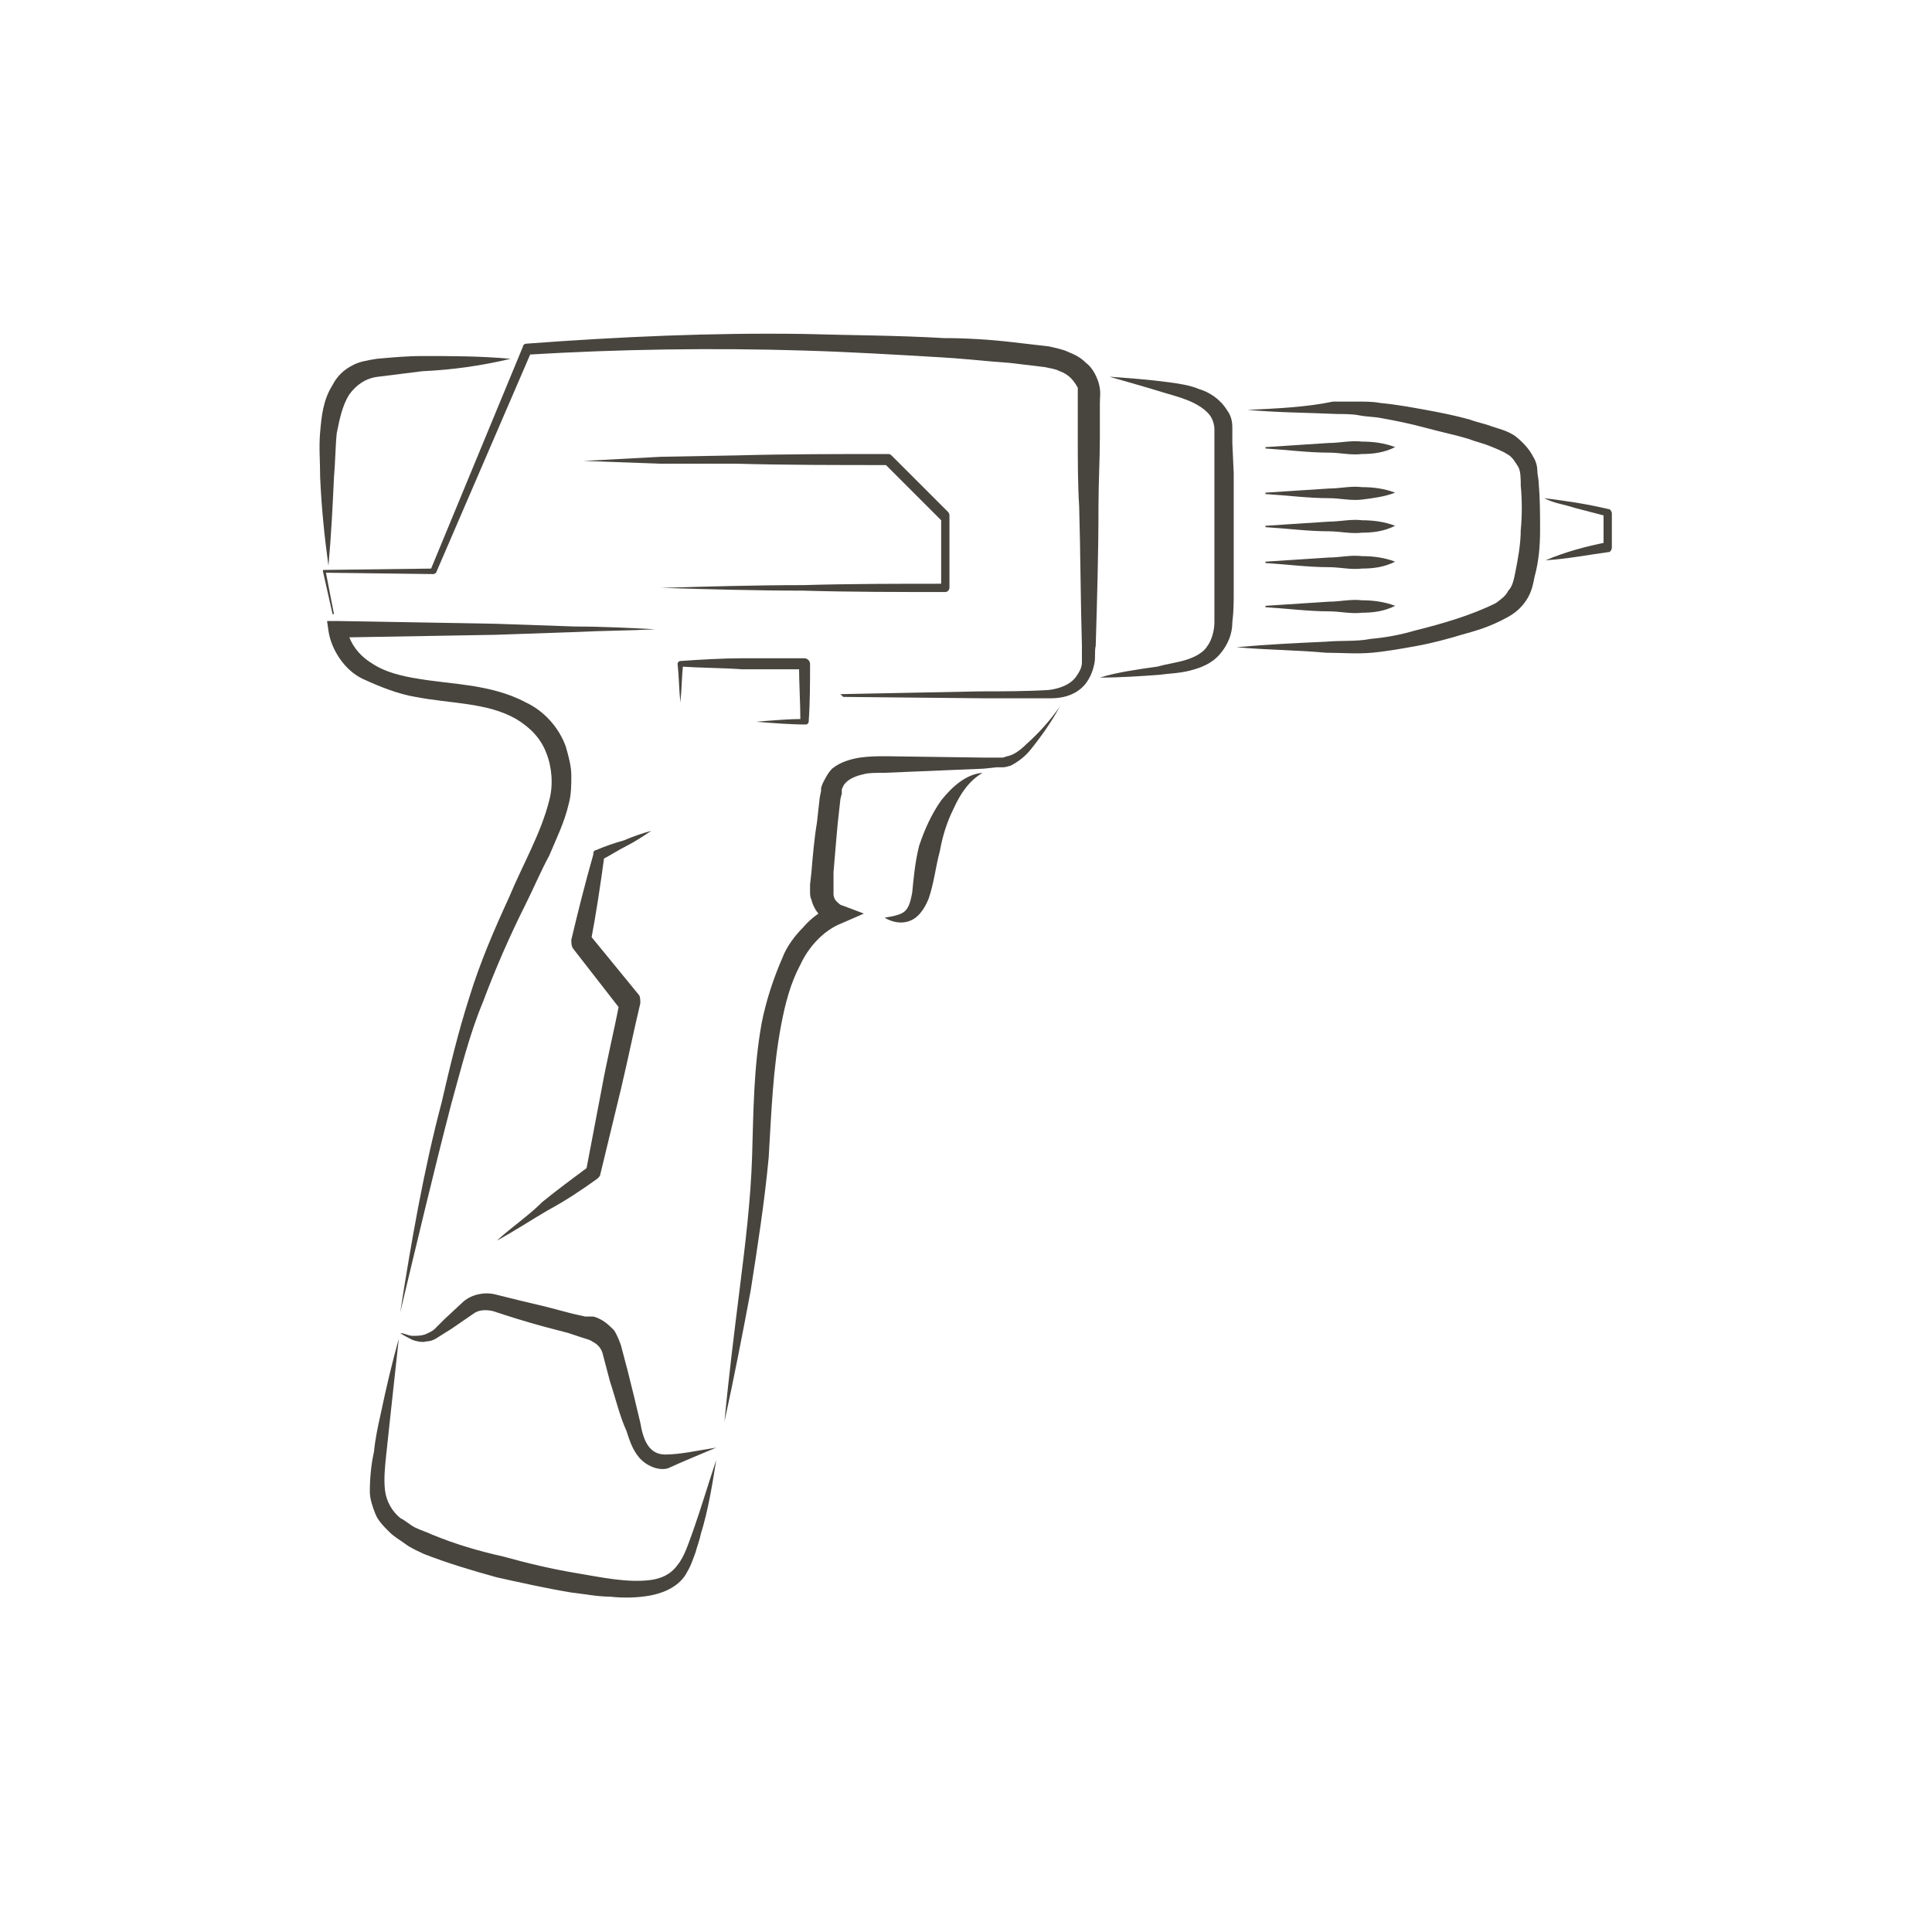 <?xml version="1.0" encoding="utf-8"?>
<!-- Generator: Adobe Illustrator 25.3.1, SVG Export Plug-In . SVG Version: 6.00 Build 0)  -->
<svg version="1.1" id="Layer_1" xmlns="http://www.w3.org/2000/svg" xmlns:xlink="http://www.w3.org/1999/xlink" x="0px" y="0px"
	 width="140px" height="140px" viewBox="0 0 140 140" style="enable-background:new 0 0 140 140;" xml:space="preserve">
<style type="text/css">
	.st0{fill:#48443E;}
</style>
<g>
	<g>
		<path class="st0" d="M51.9,104.9c-1.3,0.2-2.6,0.5-3.7,0.5c-1.2,0-1.6-1.1-1.8-2.3c-0.3-1.3-0.6-2.5-0.9-3.7L45,97.5
			c-0.1-0.3-0.3-0.8-0.5-1.1c-0.3-0.3-0.6-0.6-1-0.8c-0.2-0.1-0.4-0.2-0.6-0.2h-0.5l-0.9-0.2l-1.9-0.5c-1.3-0.3-2.5-0.6-3.7-0.9
			c-0.8-0.2-1.7,0-2.3,0.5l-1.4,1.3l-0.7,0.7c-0.2,0.2-0.5,0.3-0.7,0.4c-0.3,0.1-0.6,0.1-0.9,0.1s-0.6-0.2-0.9-0.2
			c0.3,0.2,0.5,0.3,0.9,0.5c0.3,0.1,0.7,0.2,1,0.1c0.4,0,0.7-0.2,1-0.4l0.8-0.5l1.6-1.1c0.4-0.3,0.9-0.3,1.4-0.2
			c1.2,0.4,2.5,0.8,3.6,1.1l1.9,0.5l0.9,0.3c0.3,0.1,0.7,0.2,0.8,0.3c0.4,0.2,0.7,0.5,0.8,1l0.5,1.9c0.4,1.2,0.7,2.5,1.2,3.6
			c0.2,0.6,0.4,1.3,0.9,1.9s1.4,1,2.1,0.8C49.5,105.9,50.7,105.4,51.9,104.9z"/>
	</g>
	<g>
		<path class="st0" d="M51.9,105.8c-0.6,1.8-1.1,3.5-1.7,5.2c-0.3,0.8-0.6,1.8-1.1,2.4c-0.5,0.7-1.2,1-2,1.1
			c-1.7,0.2-3.5-0.2-5.3-0.5s-3.5-0.7-5.3-1.2c-1.8-0.4-3.5-0.9-5.2-1.6c-0.4-0.2-0.8-0.3-1.2-0.5c-0.4-0.2-0.7-0.5-1.1-0.7
			c-0.6-0.5-1-1.2-1.1-2s0-1.8,0.1-2.7l0.3-2.8l0.6-5.5c-0.5,1.8-0.9,3.5-1.3,5.4c-0.2,0.9-0.4,1.8-0.5,2.8
			c-0.2,0.9-0.3,1.9-0.3,2.9c0,0.5,0.2,1.1,0.4,1.6c0.2,0.5,0.6,0.9,1,1.3s0.8,0.6,1.2,0.9c0.4,0.3,0.9,0.5,1.3,0.7
			c1.8,0.7,3.5,1.2,5.3,1.7c1.8,0.4,3.6,0.8,5.4,1.1c0.9,0.1,1.9,0.3,2.8,0.3c0.9,0.1,2,0.1,3-0.1c1-0.2,2.1-0.7,2.6-1.7
			c0.3-0.5,0.4-0.9,0.6-1.4c0.1-0.4,0.3-0.9,0.4-1.4C51.3,109.5,51.6,107.7,51.9,105.8z"/>
	</g>
	<g>
		<path class="st0" d="M29,95.1c1.2-5,2.4-10.1,3.7-15.1c0.7-2.5,1.3-5,2.3-7.4c0.9-2.4,1.9-4.7,3.1-7.1c0.6-1.2,1.1-2.4,1.7-3.5
			c0.5-1.2,1.1-2.4,1.4-3.7c0.2-0.7,0.2-1.4,0.2-2.1s-0.2-1.4-0.4-2.1c-0.5-1.4-1.6-2.6-2.9-3.2c-1.3-0.7-2.7-1-3.9-1.2
			c-1.3-0.2-2.6-0.3-3.8-0.5c-1.3-0.2-2.5-0.5-3.4-1.1c-1-0.6-1.7-1.5-1.9-2.7l-0.7,0.8L35.9,46l5.8-0.2c2-0.1,3.8-0.1,5.8-0.2
			c-2-0.1-3.8-0.2-5.8-0.2l-5.8-0.2L24.4,45h-0.7l0.1,0.7c0.2,1.4,1.2,2.9,2.5,3.5s2.6,1.1,3.8,1.3c2.6,0.5,5.2,0.4,7.3,1.6
			c1,0.6,1.8,1.4,2.2,2.5c0.4,1,0.5,2.3,0.2,3.4c-0.6,2.4-1.9,4.6-2.9,7c-1.1,2.4-2.1,4.7-2.9,7.3c-0.8,2.5-1.4,5-2,7.6
			C30.7,84.8,29.8,90,29,95.1z"/>
	</g>
	<g>
		<path class="st0" d="M76.8,51.2c-0.7,1-1.5,1.9-2.4,2.7c-0.4,0.4-0.9,0.8-1.4,0.9c-0.1,0-0.2,0.1-0.4,0.1h-0.4h-0.8l-7.2-0.1
			c-0.6,0-1.2,0-1.9,0.1c-0.6,0.1-1.4,0.3-2,0.8c-0.3,0.3-0.5,0.7-0.7,1.1l-0.1,0.3v0.2l-0.1,0.5l-0.2,1.8c-0.2,1.2-0.3,2.4-0.4,3.6
			l-0.1,0.9v0.5c0,0.2,0,0.4,0.1,0.6c0.1,0.4,0.3,0.8,0.6,1.1c0.3,0.3,0.6,0.5,1,0.7v-1.4c-0.9,0.4-1.6,0.9-2.2,1.6
			c-0.6,0.6-1.2,1.4-1.5,2.2c-0.7,1.6-1.2,3.2-1.5,4.7c-0.6,3.3-0.6,6.5-0.7,9.7s-0.5,6.4-0.9,9.6s-0.8,6.4-1.1,9.6
			c0.7-3.2,1.3-6.3,1.9-9.5c0.5-3.2,1-6.4,1.3-9.6c0.2-3.3,0.3-6.4,0.9-9.6c0.3-1.6,0.7-3.1,1.4-4.4c0.6-1.3,1.7-2.5,3-3l1.6-0.7
			L61,65.6c-0.1,0-0.3-0.2-0.4-0.3c-0.1-0.1-0.2-0.3-0.2-0.5c0-0.1,0-0.2,0-0.3v-0.4v-0.9c0.1-1.2,0.2-2.4,0.3-3.5l0.2-1.8l0.1-0.4
			v-0.2v-0.1c0.1-0.2,0.1-0.3,0.3-0.5c0.3-0.3,0.8-0.5,1.3-0.6c0.3-0.1,0.9-0.1,1.5-0.1l7.2-0.3l0.9-0.1h0.5c0.2,0,0.4-0.1,0.5-0.1
			c0.6-0.3,1.1-0.7,1.5-1.2C75.5,53.3,76.2,52.3,76.8,51.2z"/>
	</g>
	<g>
		<path class="st0" d="M71.2,56c-1.2,0.1-2.2,1-3,2c-0.7,1-1.2,2.1-1.6,3.3c-0.3,1.2-0.4,2.4-0.5,3.4c-0.1,0.5-0.2,1-0.5,1.3
			s-0.9,0.4-1.5,0.5c0.5,0.3,1.2,0.5,1.9,0.2c0.7-0.3,1.1-1.1,1.3-1.6c0.4-1.2,0.5-2.3,0.8-3.4c0.2-1.1,0.5-2.1,1-3.1
			C69.6,57.5,70.2,56.6,71.2,56z"/>
	</g>
	<g>
		<path class="st0" d="M36,89.9c1.3-0.7,2.5-1.5,3.7-2.2c1.3-0.7,2.5-1.5,3.6-2.3c0.1-0.1,0.2-0.2,0.2-0.3l0,0
			c0.5-2.1,1-4.1,1.5-6.2s0.9-4.1,1.4-6.2c0-0.2,0-0.5-0.1-0.6l-3.6-4.4l0.1,0.6c0.4-2.1,0.7-4.1,1-6.3l-0.2,0.3
			c0.6-0.3,1.2-0.7,1.8-1s1.2-0.7,1.8-1.1c-0.7,0.2-1.3,0.4-2,0.7c-0.7,0.2-1.3,0.4-2,0.7c-0.1,0-0.2,0.1-0.2,0.2v0.1
			c-0.6,2.1-1.1,4.1-1.6,6.2c0,0.2,0,0.4,0.1,0.6l0,0l3.5,4.5l-0.1-0.6c-0.4,2.1-0.9,4.1-1.3,6.3c-0.4,2.1-0.8,4.2-1.2,6.3l0.3-0.7
			c-1.2,0.9-2.3,1.7-3.4,2.6C38.3,88.1,37.1,88.9,36,89.9z"/>
	</g>
	<g>
		<path class="st0" d="M61.1,50.5l10.1,0.1h5c0.9,0,1.9-0.3,2.5-1.1c0.3-0.4,0.5-0.9,0.6-1.4s0-0.9,0.1-1.3
			c0.1-3.4,0.2-6.7,0.2-10.1c0-1.7,0.1-3.4,0.1-5v-2.5c0-0.5,0.1-0.8-0.1-1.5c-0.2-0.6-0.5-1.1-0.9-1.4c-0.4-0.4-0.8-0.6-1.3-0.8
			c-0.4-0.2-1-0.3-1.4-0.4c-0.9-0.1-1.7-0.2-2.6-0.3c-1.7-0.2-3.4-0.3-5-0.3c-3.4-0.2-6.7-0.2-10.1-0.3c-6.7-0.1-13.4,0.2-20.1,0.7
			c-0.2,0-0.3,0.1-0.3,0.2l-6.7,16.2l0.2-0.1l-7.9,0.1c-0.1,0-0.1,0-0.1,0.1l0,0l0.7,3.1h0.1l-0.6-3.1l-0.1,0.1l7.9,0.1
			c0.1,0,0.2-0.1,0.2-0.1l6.9-16l-0.3,0.2c6.7-0.4,13.4-0.5,20-0.3c3.4,0.1,6.7,0.3,10.1,0.5c1.7,0.1,3.4,0.3,4.9,0.4
			c0.8,0.1,1.7,0.2,2.5,0.3c0.4,0.1,0.7,0.1,1.1,0.3c0.3,0.1,0.6,0.3,0.8,0.5c0.2,0.2,0.4,0.5,0.5,0.7c0,0.1,0,0.7,0,1.1v2.5
			c0,1.7,0,3.4,0.1,5c0.1,3.4,0.1,6.7,0.2,10.1c0,0.4,0,0.9,0,1.2c0,0.4-0.2,0.7-0.4,1c-0.4,0.6-1.2,0.9-2,1c-1.7,0.1-3.4,0.1-5,0.1
			l-10.1,0.2L61.1,50.5z"/>
	</g>
	<g>
		<path class="st0" d="M79.7,49.1c1.5,0,2.9-0.1,4.3-0.2c0.7-0.1,1.4-0.1,2.2-0.3c0.8-0.2,1.6-0.5,2.2-1.2s0.9-1.5,0.9-2.3
			c0.1-0.8,0.1-1.5,0.1-2.2c0-1.5,0-2.9,0-4.3v-4.3l-0.1-2.2V31c0-0.5-0.1-0.9-0.4-1.3c-0.5-0.8-1.3-1.3-2-1.5
			c-0.7-0.3-1.5-0.4-2.2-0.5c-1.5-0.2-2.9-0.3-4.3-0.4c1.4,0.4,2.8,0.8,4.1,1.2c0.7,0.2,1.4,0.4,2,0.7s1.1,0.7,1.3,1.1
			c0.1,0.2,0.2,0.5,0.2,0.8v1.1v2.2v4.3V43c0,0.7,0,1.5,0,2.1s-0.2,1.3-0.5,1.7c-0.3,0.5-0.9,0.8-1.5,1s-1.4,0.3-2.1,0.5
			C82.5,48.5,81,48.7,79.7,49.1z"/>
	</g>
	<g>
		<path class="st0" d="M37,26c-2.2-0.2-4.3-0.2-6.4-0.2c-1.1,0-2.2,0.1-3.3,0.2c-0.6,0.1-1.3,0.2-1.8,0.5c-0.6,0.3-1.1,0.8-1.4,1.4
			c-0.7,1.1-0.8,2.3-0.9,3.4c-0.1,1.1,0,2.2,0,3.3c0.1,2.2,0.3,4.2,0.6,6.4c0.2-2.2,0.3-4.2,0.4-6.4c0.1-1.1,0.1-2.2,0.2-3.2
			c0.2-1,0.4-2,0.9-2.8c0.5-0.7,1.2-1.2,2.1-1.3l3.2-0.4C32.8,26.8,34.9,26.5,37,26z"/>
	</g>
	<g>
		<path class="st0" d="M54.8,52.3c1.2,0.1,2.5,0.2,3.6,0.2c0.1,0,0.2-0.1,0.2-0.2l0,0c0.1-1.4,0.1-2.9,0.1-4.2
			c0-0.2-0.2-0.4-0.4-0.4l0,0c-1.5,0-3.1,0-4.5,0s-3.1,0.1-4.5,0.2l0,0c-0.1,0-0.2,0.1-0.2,0.2l0,0c0.1,0.9,0.1,1.8,0.2,2.8
			c0.1-0.9,0.1-1.8,0.2-2.8l-0.2,0.2c1.5,0.1,3.1,0.1,4.5,0.2c1.5,0,3.1,0,4.5,0l-0.4-0.4c0,1.4,0.1,2.9,0.1,4.2l0.2-0.2
			C57.2,52.1,56,52.2,54.8,52.3z"/>
	</g>
	<g>
		<path class="st0" d="M42.3,33.4l5.5,0.2h5.5c3.6,0.1,7.4,0.1,11,0.1l-0.2-0.1l4.1,4.1v-0.3v5.2l0.3-0.3c-3.4,0-6.9,0-10.3,0.1
			c-3.4,0-6.9,0.1-10.3,0.2c3.4,0.1,6.9,0.2,10.3,0.2c3.4,0.1,6.9,0.1,10.3,0.1c0.2,0,0.3-0.2,0.3-0.3v-5.2c0-0.1,0-0.2-0.1-0.3
			L64.6,33c-0.1-0.1-0.2-0.1-0.2-0.1c-3.6,0-7.4,0-11,0.1l-5.5,0.1L42.3,33.4z"/>
	</g>
	<g>
		<path class="st0" d="M90.4,29.7c2.2,0.2,4.3,0.2,6.5,0.3c0.5,0,1.1,0,1.6,0.1s1.1,0.1,1.6,0.2c1.1,0.2,2.1,0.4,3.2,0.7
			s2.1,0.5,3.1,0.8c0.5,0.2,1,0.3,1.5,0.5s1,0.4,1.3,0.6c0.4,0.2,0.6,0.6,0.8,0.9c0.2,0.3,0.2,0.9,0.2,1.4c0.1,1,0.1,2.2,0,3.2
			c0,1-0.2,2.1-0.4,3.1c-0.1,0.5-0.2,1-0.5,1.3c-0.2,0.4-0.5,0.6-0.9,0.9c-1.8,0.9-3.9,1.5-5.9,2c-1,0.3-2.1,0.5-3.2,0.6
			c-1,0.2-2.1,0.1-3.2,0.2c-2.2,0.1-4.3,0.2-6.5,0.4c2.2,0.2,4.3,0.2,6.5,0.4c1.1,0,2.2,0.1,3.3,0c1.1-0.1,2.2-0.3,3.3-0.5
			c1.1-0.2,2.2-0.5,3.2-0.8c1.1-0.3,2.1-0.6,3.2-1.2c0.6-0.3,1.1-0.7,1.5-1.3s0.5-1.2,0.6-1.7c0.3-1.1,0.4-2.2,0.4-3.4
			c0-1.1,0-2.2-0.1-3.4c0-0.3-0.1-0.6-0.1-0.9c0-0.3-0.1-0.7-0.3-1c-0.3-0.6-0.8-1.1-1.3-1.5c-0.6-0.4-1.1-0.5-1.7-0.7
			c-0.5-0.2-1.1-0.3-1.6-0.5c-1.1-0.3-2.1-0.5-3.2-0.7s-2.2-0.4-3.3-0.5c-0.5-0.1-1.1-0.1-1.7-0.1s-1.1,0-1.7,0
			C94.7,29.5,92.6,29.6,90.4,29.7z"/>
	</g>
	<g>
		<path class="st0" d="M101.1,38.1c-0.8-0.3-1.6-0.4-2.4-0.4c-0.8-0.1-1.6,0.1-2.4,0.1c-1.6,0.1-3.1,0.2-4.6,0.3c0,0,0,0,0,0.1
			s0,0,0,0c1.6,0.1,3.1,0.3,4.6,0.3c0.8,0,1.6,0.2,2.4,0.1C99.5,38.6,100.3,38.5,101.1,38.1C101.1,38.2,101.1,38.2,101.1,38.1
			L101.1,38.1z"/>
	</g>
	<g>
		<path class="st0" d="M101.1,35.7c-0.8-0.3-1.6-0.4-2.4-0.4c-0.8-0.1-1.6,0.1-2.4,0.1c-1.6,0.1-3.1,0.2-4.6,0.3c0,0,0,0,0,0.1l0,0
			c1.6,0.1,3.1,0.3,4.6,0.3c0.8,0,1.6,0.2,2.4,0.1C99.5,36.1,100.3,36,101.1,35.7C101.1,35.8,101.1,35.8,101.1,35.7L101.1,35.7z"/>
	</g>
	<g>
		<path class="st0" d="M101.1,40.7c-0.8-0.3-1.6-0.4-2.4-0.4c-0.8-0.1-1.6,0.1-2.4,0.1c-1.6,0.1-3.1,0.2-4.6,0.3c0,0,0,0,0,0.1l0,0
			c1.6,0.1,3.1,0.3,4.6,0.3c0.8,0,1.6,0.2,2.4,0.1C99.5,41.2,100.3,41.1,101.1,40.7C101.1,40.8,101.1,40.7,101.1,40.7L101.1,40.7z"
			/>
	</g>
	<g>
		<path class="st0" d="M101.1,43.9c-0.8-0.3-1.6-0.4-2.4-0.4c-0.8-0.1-1.6,0.1-2.4,0.1c-1.6,0.1-3.1,0.2-4.6,0.3c0,0,0,0,0,0.1l0,0
			c1.6,0.1,3.1,0.3,4.6,0.3c0.8,0,1.6,0.2,2.4,0.1C99.5,44.4,100.3,44.3,101.1,43.9C101.1,44,101.1,44,101.1,43.9L101.1,43.9z"/>
	</g>
	<g>
		<path class="st0" d="M101.1,32.4c-0.8-0.3-1.6-0.4-2.4-0.4c-0.8-0.1-1.6,0.1-2.4,0.1c-1.6,0.1-3.1,0.2-4.6,0.3c0,0,0,0,0,0.1l0,0
			c1.6,0.1,3.1,0.3,4.6,0.3c0.8,0,1.6,0.2,2.4,0.1C99.5,32.9,100.3,32.8,101.1,32.4C101.1,32.5,101.1,32.5,101.1,32.4L101.1,32.4z"
			/>
	</g>
	<g>
		<path class="st0" d="M111.9,36.1c0.4,0.2,0.7,0.3,1.1,0.4c0.4,0.1,0.8,0.2,1.1,0.3c0.8,0.2,1.5,0.4,2.3,0.6l-0.2-0.3
			c0,0.8,0,1.7,0,2.5l0.2-0.3c-1.5,0.3-3,0.7-4.4,1.3c1.6-0.1,3.1-0.4,4.6-0.6c0.1,0,0.2-0.2,0.2-0.3l0,0c0-0.8,0-1.7,0-2.5l0,0
			c0-0.1-0.1-0.3-0.2-0.3C114.9,36.5,113.5,36.3,111.9,36.1z"/>
	</g>
</g>
</svg>
